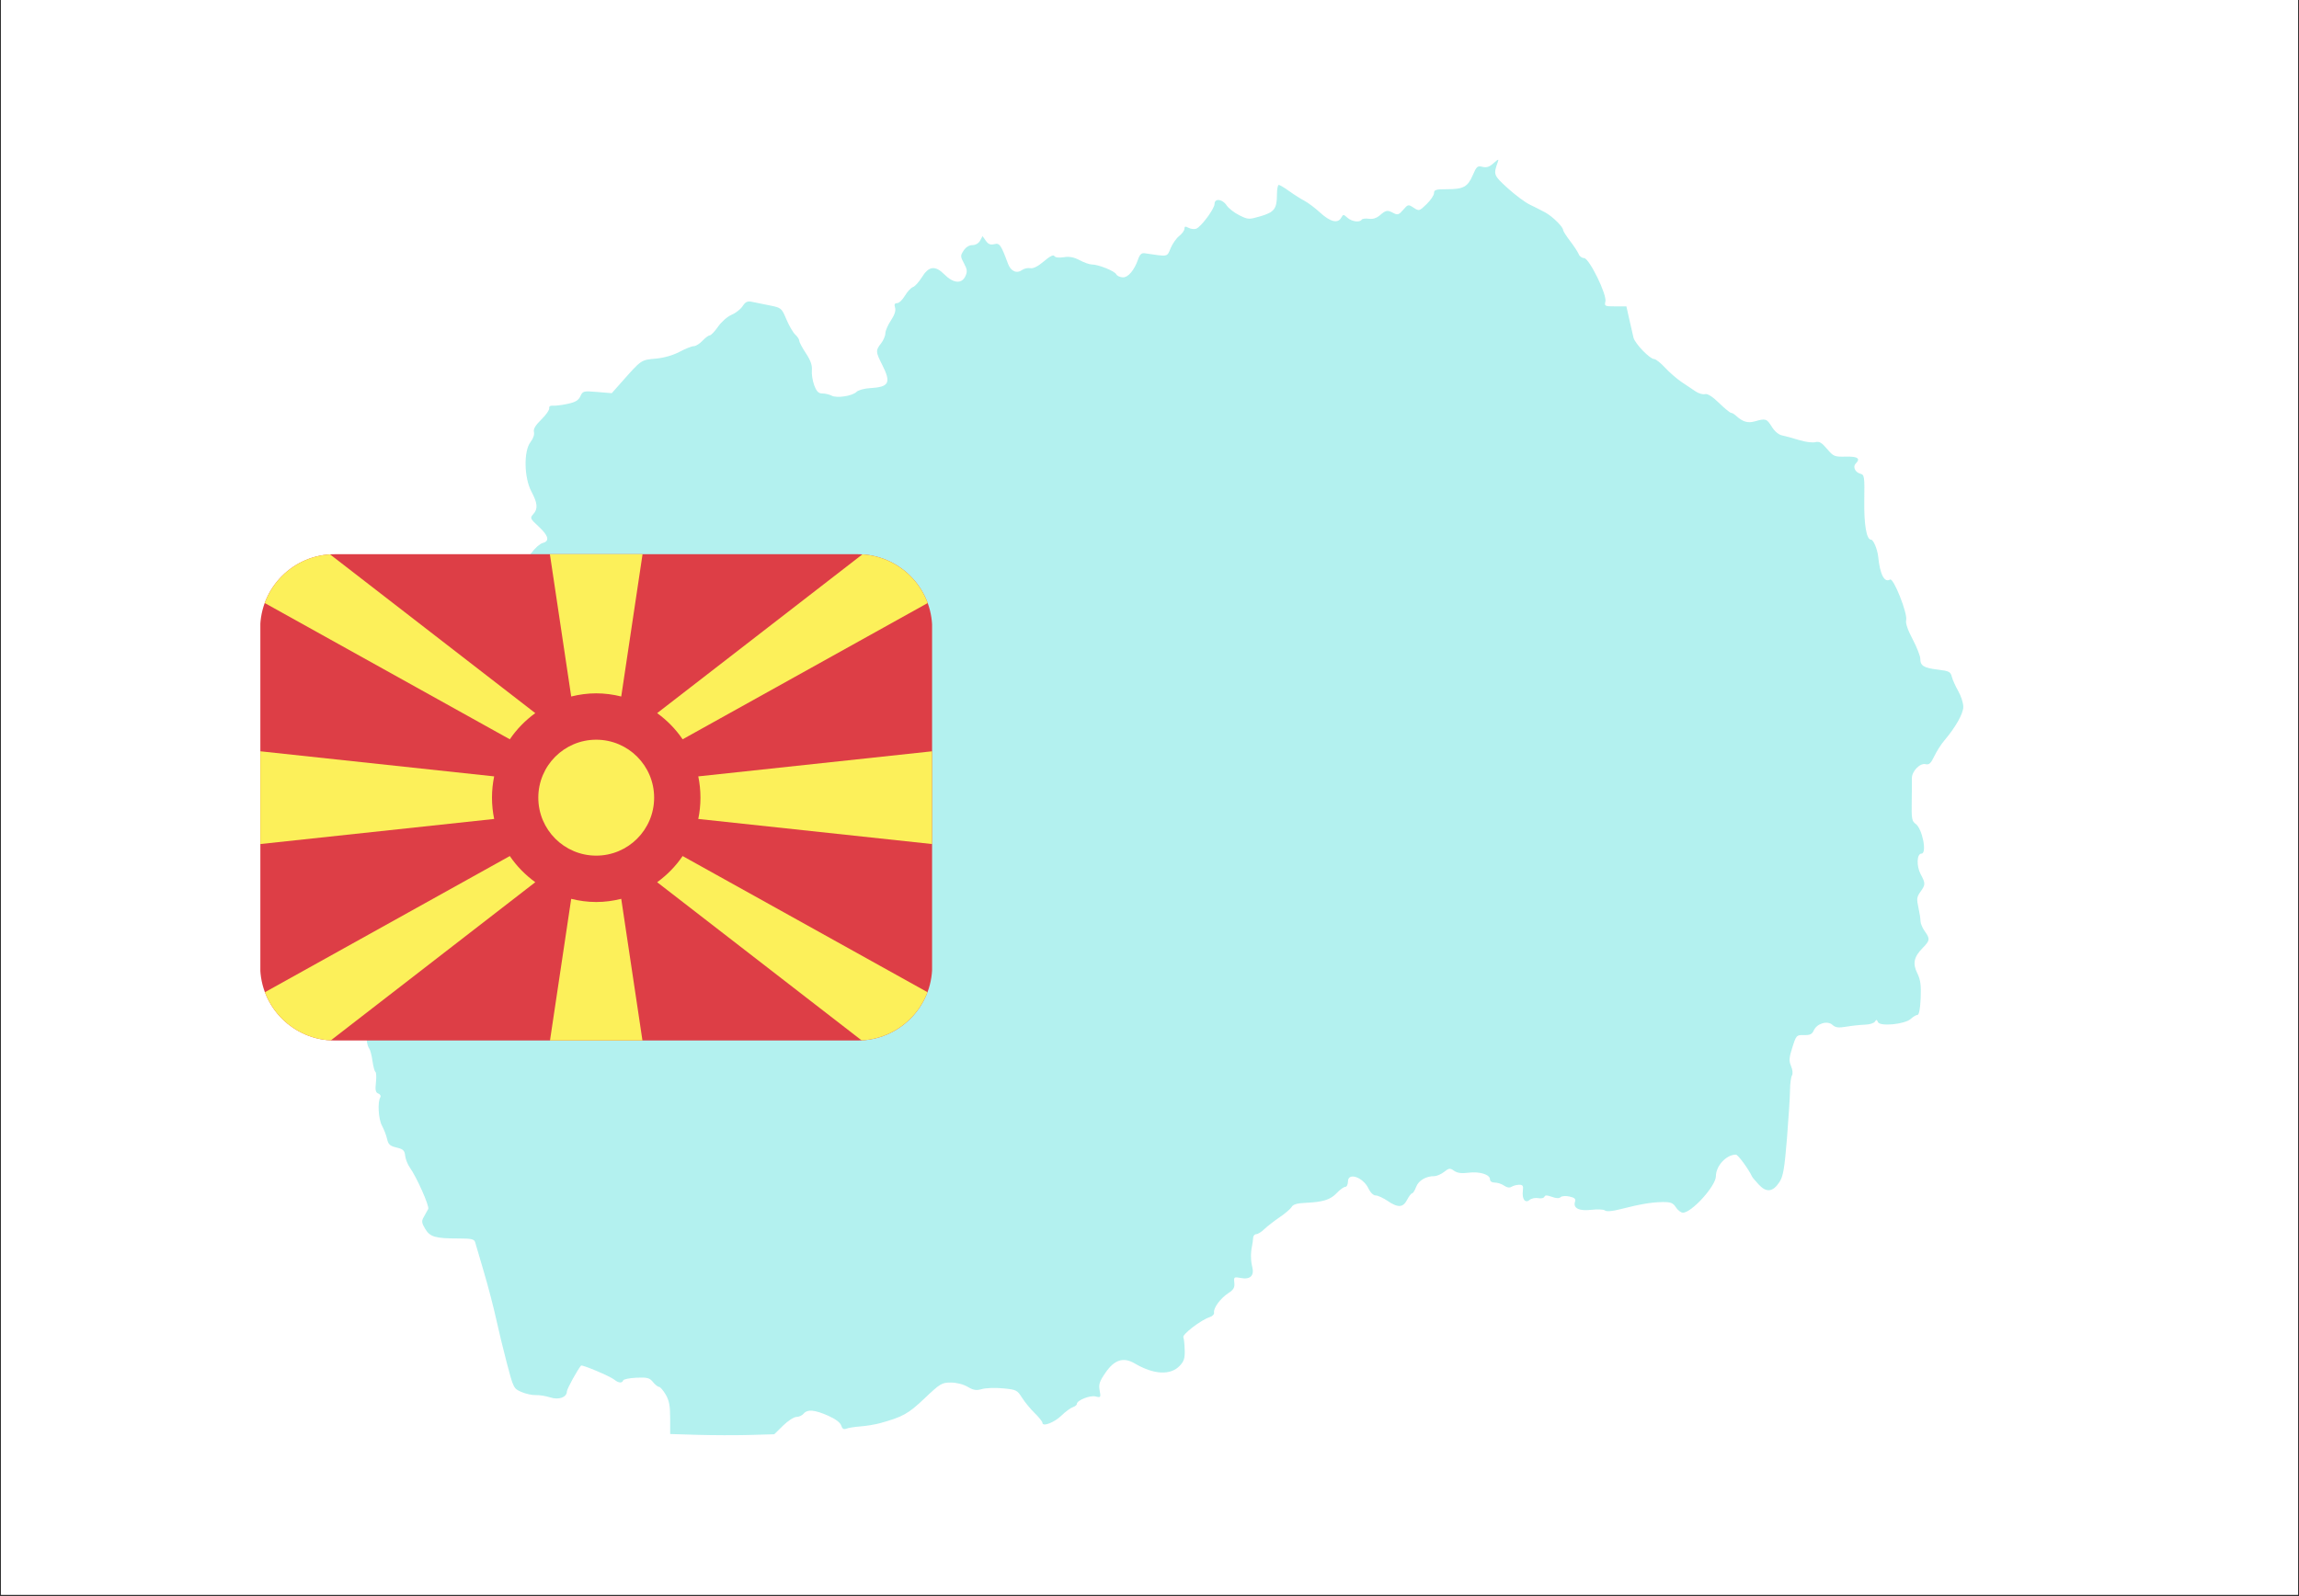 <svg xmlns="http://www.w3.org/2000/svg" xmlns:xlink="http://www.w3.org/1999/xlink" width="1080" zoomAndPan="magnify" viewBox="0 0 810 562.5" height="750" preserveAspectRatio="xMidYMid meet" version="1.0"><rect x="0" y="0" width="810" height="562.5" fill="#333333" stroke="none"/><defs><filter x="0%" y="0%" width="100%" height="100%" id="06c5b256ff"><feColorMatrix values="0 0 0 0 1 0 0 0 0 1 0 0 0 0 1 0 0 0 1 0" color-interpolation-filters="sRGB"/></filter><clipPath id="1d2899e934"><path d="M 0.359 0 L 809.641 0 L 809.641 562 L 0.359 562 Z M 0.359 0 " clip-rule="nonzero"/></clipPath><mask id="b741262f92"><g filter="url(#06c5b256ff)"><rect x="-81" width="972" fill="#000000" y="-56.25" height="675" fill-opacity="0.3"/></g></mask><clipPath id="0916c050bc"><path d="M 0.812 1.199 L 573.906 1.199 L 573.906 450.801 L 0.812 450.801 Z M 0.812 1.199 " clip-rule="nonzero"/></clipPath><clipPath id="a2bb2dce4b"><rect x="0" width="574" y="0" height="452"/></clipPath><clipPath id="34004eb305"><path d="M 91.668 195.316 L 328.461 195.316 L 328.461 366.914 L 91.668 366.914 Z M 91.668 195.316 " clip-rule="nonzero"/></clipPath><clipPath id="4fcc439f65"><path d="M 91.668 221.543 L 91.668 340.457 C 91.668 354.941 103.41 366.684 117.895 366.684 L 302.219 366.684 C 316.703 366.684 328.445 354.941 328.445 340.457 L 328.445 221.543 C 328.445 207.059 316.703 195.316 302.219 195.316 L 117.895 195.316 C 103.41 195.316 91.668 207.059 91.668 221.543 Z M 91.668 221.543 " clip-rule="nonzero"/></clipPath><clipPath id="2e16938ec1"><path d="M 189 260 L 231 260 L 231 302 L 189 302 Z M 189 260 " clip-rule="nonzero"/></clipPath><clipPath id="a680f8ccb9"><path d="M 91.668 221.543 L 91.668 340.457 C 91.668 354.941 103.41 366.684 117.895 366.684 L 302.219 366.684 C 316.703 366.684 328.445 354.941 328.445 340.457 L 328.445 221.543 C 328.445 207.059 316.703 195.316 302.219 195.316 L 117.895 195.316 C 103.41 195.316 91.668 207.059 91.668 221.543 Z M 91.668 221.543 " clip-rule="nonzero"/></clipPath><clipPath id="2aeb381cff"><path d="M 193 195.316 L 227 195.316 L 227 246 L 193 246 Z M 193 195.316 " clip-rule="nonzero"/></clipPath><clipPath id="3535643717"><path d="M 91.668 221.543 L 91.668 340.457 C 91.668 354.941 103.41 366.684 117.895 366.684 L 302.219 366.684 C 316.703 366.684 328.445 354.941 328.445 340.457 L 328.445 221.543 C 328.445 207.059 316.703 195.316 302.219 195.316 L 117.895 195.316 C 103.41 195.316 91.668 207.059 91.668 221.543 Z M 91.668 221.543 " clip-rule="nonzero"/></clipPath><clipPath id="2a879718dd"><path d="M 231 195.316 L 328.461 195.316 L 328.461 261 L 231 261 Z M 231 195.316 " clip-rule="nonzero"/></clipPath><clipPath id="15e566e5ed"><path d="M 91.668 221.543 L 91.668 340.457 C 91.668 354.941 103.41 366.684 117.895 366.684 L 302.219 366.684 C 316.703 366.684 328.445 354.941 328.445 340.457 L 328.445 221.543 C 328.445 207.059 316.703 195.316 302.219 195.316 L 117.895 195.316 C 103.41 195.316 91.668 207.059 91.668 221.543 Z M 91.668 221.543 " clip-rule="nonzero"/></clipPath><clipPath id="7ec1889911"><path d="M 246 264 L 328.461 264 L 328.461 298 L 246 298 Z M 246 264 " clip-rule="nonzero"/></clipPath><clipPath id="3a5301bb3f"><path d="M 91.668 221.543 L 91.668 340.457 C 91.668 354.941 103.41 366.684 117.895 366.684 L 302.219 366.684 C 316.703 366.684 328.445 354.941 328.445 340.457 L 328.445 221.543 C 328.445 207.059 316.703 195.316 302.219 195.316 L 117.895 195.316 C 103.41 195.316 91.668 207.059 91.668 221.543 Z M 91.668 221.543 " clip-rule="nonzero"/></clipPath><clipPath id="8ec85630bb"><path d="M 91.668 195.316 L 189 195.316 L 189 261 L 91.668 261 Z M 91.668 195.316 " clip-rule="nonzero"/></clipPath><clipPath id="4e7c67efe4"><path d="M 91.668 221.543 L 91.668 340.457 C 91.668 354.941 103.41 366.684 117.895 366.684 L 302.219 366.684 C 316.703 366.684 328.445 354.941 328.445 340.457 L 328.445 221.543 C 328.445 207.059 316.703 195.316 302.219 195.316 L 117.895 195.316 C 103.41 195.316 91.668 207.059 91.668 221.543 Z M 91.668 221.543 " clip-rule="nonzero"/></clipPath><clipPath id="d0c23d27bb"><path d="M 193 316 L 227 316 L 227 366.914 L 193 366.914 Z M 193 316 " clip-rule="nonzero"/></clipPath><clipPath id="89d9ff80a7"><path d="M 91.668 221.543 L 91.668 340.457 C 91.668 354.941 103.41 366.684 117.895 366.684 L 302.219 366.684 C 316.703 366.684 328.445 354.941 328.445 340.457 L 328.445 221.543 C 328.445 207.059 316.703 195.316 302.219 195.316 L 117.895 195.316 C 103.41 195.316 91.668 207.059 91.668 221.543 Z M 91.668 221.543 " clip-rule="nonzero"/></clipPath><clipPath id="15476be1f9"><path d="M 231 301 L 328.461 301 L 328.461 366.914 L 231 366.914 Z M 231 301 " clip-rule="nonzero"/></clipPath><clipPath id="233a346c61"><path d="M 91.668 221.543 L 91.668 340.457 C 91.668 354.941 103.41 366.684 117.895 366.684 L 302.219 366.684 C 316.703 366.684 328.445 354.941 328.445 340.457 L 328.445 221.543 C 328.445 207.059 316.703 195.316 302.219 195.316 L 117.895 195.316 C 103.41 195.316 91.668 207.059 91.668 221.543 Z M 91.668 221.543 " clip-rule="nonzero"/></clipPath><clipPath id="0e27398f41"><path d="M 91.668 301 L 189 301 L 189 366.914 L 91.668 366.914 Z M 91.668 301 " clip-rule="nonzero"/></clipPath><clipPath id="78d735f225"><path d="M 91.668 221.543 L 91.668 340.457 C 91.668 354.941 103.41 366.684 117.895 366.684 L 302.219 366.684 C 316.703 366.684 328.445 354.941 328.445 340.457 L 328.445 221.543 C 328.445 207.059 316.703 195.316 302.219 195.316 L 117.895 195.316 C 103.41 195.316 91.668 207.059 91.668 221.543 Z M 91.668 221.543 " clip-rule="nonzero"/></clipPath><clipPath id="cc42d64809"><path d="M 91.668 264 L 175 264 L 175 298 L 91.668 298 Z M 91.668 264 " clip-rule="nonzero"/></clipPath><clipPath id="87a2e4ad2f"><path d="M 91.668 221.543 L 91.668 340.457 C 91.668 354.941 103.41 366.684 117.895 366.684 L 302.219 366.684 C 316.703 366.684 328.445 354.941 328.445 340.457 L 328.445 221.543 C 328.445 207.059 316.703 195.316 302.219 195.316 L 117.895 195.316 C 103.41 195.316 91.668 207.059 91.668 221.543 Z M 91.668 221.543 " clip-rule="nonzero"/></clipPath></defs><g clip-path="url(#1d2899e934)"><path fill="#ffffff" d="M 0.359 0 L 809.641 0 L 809.641 562 L 0.359 562 Z M 0.359 0 " fill-opacity="1" fill-rule="nonzero"/><path fill="#ffffff" d="M 0.359 0 L 809.641 0 L 809.641 562 L 0.359 562 Z M 0.359 0 " fill-opacity="1" fill-rule="nonzero"/></g><g mask="url(#b741262f92)"><g transform="matrix(1, 0, 0, 1, 118, 55)"><g clip-path="url(#a2bb2dce4b)"><g clip-path="url(#0916c050bc)"><path fill="#00cfc8" d="M 409.75 1.301 C 409.969 1.242 409.93 1.512 409.723 2.086 C 408.117 6.531 408.215 6.77 413.152 11.273 C 415.789 13.676 419.309 16.301 420.977 17.105 C 422.648 17.91 425.094 19.148 426.41 19.859 C 428.934 21.223 432.727 24.938 432.727 26.059 C 432.727 26.422 433.855 28.191 435.23 29.996 C 436.605 31.801 437.961 33.871 438.238 34.602 C 438.512 35.332 439.355 35.934 440.098 35.945 C 441.906 35.969 448.234 48.852 447.625 51.281 C 447.219 52.875 447.438 52.977 451.105 52.977 L 455.023 52.977 L 456.039 57.523 C 456.605 60.023 457.27 62.922 457.516 63.965 C 458.039 66.105 463.281 71.543 464.828 71.543 C 465.387 71.543 467.113 72.918 468.668 74.598 C 470.223 76.277 472.879 78.578 474.578 79.711 C 476.273 80.844 478.492 82.328 479.52 83.012 C 480.531 83.691 481.984 84.09 482.734 83.895 C 483.613 83.66 485.32 84.738 487.664 87.012 C 489.629 88.922 491.523 90.484 491.875 90.484 C 492.227 90.484 492.973 90.914 493.543 91.434 C 495.973 93.664 497.773 94.211 500.316 93.484 C 504.09 92.402 504.477 92.531 506.262 95.414 C 507.266 97.039 508.688 98.219 509.93 98.465 C 511.039 98.684 513.715 99.414 515.867 100.082 C 518.031 100.754 520.59 101.09 521.559 100.832 C 522.961 100.465 523.812 100.949 525.711 103.191 C 527.969 105.871 528.328 106.016 532.34 105.922 C 536.551 105.824 537.613 106.586 535.801 108.395 C 534.711 109.484 535.629 111.477 537.449 111.949 C 538.875 112.324 538.969 112.922 538.836 121.309 C 538.711 129.949 539.613 135.195 541.227 135.195 C 542.059 135.195 543.473 138.594 543.746 141.258 C 544.375 147.477 545.938 150.465 547.91 149.242 C 549.117 148.5 554.172 161.254 553.59 163.566 C 553.324 164.609 554.16 167.059 555.879 170.293 C 557.355 173.09 558.57 176.184 558.57 177.168 C 558.57 179.648 559.785 180.391 564.828 181 C 568.688 181.465 569.238 181.75 569.676 183.488 C 569.949 184.566 570.965 186.844 571.941 188.547 C 572.918 190.254 573.715 192.738 573.723 194.07 C 573.734 196.477 571.023 201.285 566.961 206.062 C 565.891 207.32 564.336 209.773 563.5 211.516 C 562.297 214.027 561.66 214.605 560.449 214.305 C 558.457 213.809 555.527 216.863 555.602 219.352 C 555.641 220.367 555.613 224.148 555.547 227.75 C 555.449 233.484 555.621 234.43 556.93 235.348 C 559.281 236.992 561.016 245.828 558.988 245.828 C 557.336 245.828 557.168 250.219 558.695 253.074 C 560.438 256.324 560.43 256.777 558.609 259.309 C 557.336 261.074 557.242 261.84 557.898 264.77 C 558.312 266.648 558.656 268.836 558.645 269.633 C 558.645 270.43 559.309 272.02 560.125 273.16 C 562.078 275.898 562.012 276.43 559.34 279.156 C 556.285 282.281 555.82 284.59 557.547 288.07 C 558.637 290.281 558.895 292.223 558.703 296.785 C 558.551 300.422 558.133 302.66 557.613 302.66 C 557.148 302.66 556.066 303.297 555.215 304.078 C 553.09 306.004 544.27 306.844 543.633 305.18 C 543.285 304.273 543.074 304.246 542.582 305.039 C 542.25 305.586 540.676 306.07 539.09 306.117 C 537.508 306.164 534.578 306.477 532.594 306.809 C 529.703 307.293 528.707 307.168 527.598 306.172 C 525.836 304.57 522.117 305.695 521.027 308.168 C 520.449 309.484 519.688 309.84 517.594 309.785 C 514.965 309.715 514.871 309.816 513.504 314.094 C 512.328 317.785 512.254 318.836 513.051 320.754 C 513.59 322.059 513.723 323.449 513.355 324.02 C 513.004 324.566 512.699 326.887 512.672 329.18 C 512.652 331.473 512.16 339.145 511.59 346.23 C 510.727 356.828 510.262 359.543 508.973 361.539 C 506.688 365.07 504.383 365.383 501.719 362.531 C 500.531 361.254 499.441 359.965 499.301 359.66 C 498.066 356.988 494.34 351.914 493.609 351.914 C 490.223 351.914 486.555 355.879 486.555 359.543 C 486.555 362.949 478.02 372.375 474.938 372.375 C 474.254 372.375 473.145 371.52 472.461 370.48 C 471.418 368.895 470.641 368.594 467.703 368.629 C 463.891 368.68 459.887 369.359 452.852 371.156 C 450.023 371.879 448.023 372.043 447.492 371.602 C 447.027 371.215 444.887 371.105 442.734 371.359 C 438.391 371.875 436.188 370.812 436.91 368.543 C 437.242 367.516 436.785 367.082 434.957 366.68 C 433.648 366.395 432.242 366.492 431.836 366.902 C 431.344 367.391 430.281 367.352 428.754 366.789 C 427.066 366.168 426.344 366.16 426.137 366.77 C 425.984 367.23 425.008 367.445 423.973 367.25 C 422.949 367.051 421.566 367.336 420.91 367.879 C 419.348 369.184 418.172 367.555 418.551 364.605 C 418.77 362.914 418.523 362.523 417.242 362.535 C 416.379 362.539 415.184 362.855 414.578 363.234 C 413.875 363.684 412.953 363.551 411.949 362.844 C 411.098 362.25 409.625 361.766 408.68 361.766 C 407.637 361.766 406.953 361.309 406.953 360.609 C 406.953 358.906 403.273 357.785 399.355 358.293 C 396.949 358.605 395.449 358.406 394.32 357.613 C 392.871 356.602 392.527 356.637 390.801 357.992 C 389.758 358.816 388.203 359.492 387.359 359.492 C 384.391 359.492 381.793 361.023 380.941 363.289 C 380.477 364.535 379.832 365.555 379.516 365.555 C 379.203 365.555 378.418 366.578 377.762 367.828 C 376.32 370.617 374.566 370.715 370.867 368.207 C 369.332 367.164 367.465 366.312 366.707 366.312 C 365.898 366.312 364.836 365.289 364.156 363.848 C 362.23 359.836 356.918 358.023 356.918 361.387 C 356.918 362.43 356.492 363.281 355.969 363.281 C 355.449 363.281 354.094 364.262 352.953 365.465 C 350.715 367.836 348.148 368.633 341.855 368.914 C 339.008 369.043 337.574 369.473 337.09 370.34 C 336.707 371.023 334.785 372.672 332.82 374.004 C 330.855 375.336 328.434 377.219 327.438 378.188 C 326.445 379.16 325.164 379.949 324.598 379.949 C 324.027 379.949 323.535 380.547 323.504 381.277 C 323.473 382.008 323.301 383.285 323.121 384.117 C 322.602 386.543 322.637 389.262 323.207 391.512 C 323.98 394.547 322.488 396.016 319.246 395.406 C 316.758 394.941 316.664 395.008 316.887 397.059 C 317.07 398.754 316.625 399.523 314.742 400.75 C 311.988 402.547 309.445 406.023 309.746 407.566 C 309.863 408.152 309.188 408.875 308.246 409.172 C 305.125 410.164 298.34 415.379 298.93 416.332 C 299.117 416.633 299.328 418.559 299.398 420.609 C 299.508 423.609 299.18 424.711 297.711 426.273 C 294.43 429.77 288.594 429.488 281.797 425.508 C 277.805 423.172 274.656 424.164 271.492 428.762 C 269.383 431.816 269.031 432.883 269.434 435.031 C 269.898 437.496 269.832 437.594 268.016 437.137 C 266.047 436.645 261.398 438.504 261.398 439.781 C 261.398 440.16 260.758 440.672 259.977 440.922 C 259.195 441.168 257.391 442.504 255.969 443.883 C 253.426 446.352 249.27 447.922 249.27 446.418 C 249.27 445.996 248.059 444.477 246.582 443.043 C 245.102 441.605 243.082 439.152 242.094 437.586 C 240.391 434.887 240.047 434.719 235.371 434.281 C 232.664 434.027 229.328 434.141 227.961 434.535 C 225.965 435.105 224.973 434.949 222.926 433.742 C 221.41 432.848 219.004 432.238 217 432.238 C 213.84 432.238 213.242 432.598 207.754 437.805 C 202.004 443.266 200.109 444.32 192.031 446.562 C 190.367 447.023 187.293 447.531 185.211 447.688 C 183.125 447.848 180.855 448.207 180.16 448.496 C 179.273 448.863 178.75 448.535 178.379 447.371 C 178.051 446.336 176.336 445.055 173.742 443.906 C 169 441.812 166.461 441.609 165.121 443.223 C 164.602 443.848 163.465 444.359 162.594 444.359 C 161.723 444.359 159.609 445.734 157.898 447.41 L 154.789 450.465 L 146.117 450.711 C 141.352 450.848 133.102 450.824 127.785 450.668 L 118.117 450.379 L 118.117 444.762 C 118.117 440.418 117.758 438.531 116.527 436.449 C 115.652 434.965 114.598 433.754 114.188 433.754 C 113.773 433.754 112.812 432.984 112.051 432.047 C 110.863 430.582 110.047 430.367 106.246 430.531 C 103.812 430.637 101.707 431.062 101.566 431.477 C 101.219 432.527 99.891 432.426 98.469 431.238 C 97.059 430.062 87.098 425.848 86.719 426.266 C 85.551 427.559 81.73 434.52 81.73 435.359 C 81.73 437.438 78.852 438.469 75.832 437.469 C 74.316 436.973 72.039 436.605 70.77 436.66 C 69.5 436.715 67.219 436.219 65.695 435.555 C 62.984 434.371 62.883 434.172 60.609 425.527 C 59.336 420.672 57.613 413.551 56.777 409.695 C 55.945 405.844 54.035 398.512 52.527 393.406 C 51.023 388.297 49.621 383.523 49.41 382.793 C 49.094 381.688 48.117 381.465 43.488 381.465 C 35.352 381.465 33.488 380.922 31.793 378.051 C 30.516 375.887 30.465 375.352 31.363 373.785 C 31.93 372.801 32.609 371.582 32.875 371.074 C 33.371 370.117 28.836 359.895 26.395 356.465 C 25.629 355.395 24.891 353.516 24.75 352.293 C 24.535 350.43 24.043 349.961 21.699 349.41 C 19.402 348.871 18.809 348.332 18.387 346.406 C 18.102 345.117 17.293 343.016 16.59 341.734 C 15.324 339.438 14.969 333.375 16 331.703 C 16.289 331.238 15.973 330.645 15.297 330.383 C 14.328 330.012 14.148 329.188 14.449 326.504 C 14.66 324.629 14.582 322.941 14.273 322.75 C 13.965 322.559 13.496 320.809 13.227 318.859 C 12.961 316.91 12.434 314.941 12.059 314.48 C 11.406 313.684 10.965 310.984 11.145 308.855 C 11.207 308.094 11.512 308.141 12.418 309.047 C 13.074 309.699 13.742 310.238 13.906 310.238 C 14.77 310.238 17.293 306.723 17.293 305.523 C 17.293 304.754 17.805 303.93 18.43 303.691 C 19.055 303.453 19.566 302.824 19.566 302.301 C 19.566 301.777 20.25 300.48 21.082 299.422 C 21.926 298.352 22.598 296.348 22.598 294.918 C 22.598 293.5 23.102 291.68 23.711 290.871 C 25.539 288.453 25.129 285.32 22.684 283.039 C 21.48 281.914 20.367 280.328 20.211 279.516 C 20.008 278.469 18.98 277.836 16.699 277.355 C 14.152 276.816 13.559 276.402 13.879 275.383 C 14.105 274.676 13.773 273.105 13.141 271.895 C 12.512 270.688 11.992 268.941 11.992 268.016 C 11.984 265.328 9.66 261.203 7.637 260.281 C 6.555 259.785 5.938 259 6.164 258.406 C 6.699 257.012 5.23 255.68 3.16 255.68 C 0.133 255.68 0.223 253.109 3.27 252.539 C 5.242 252.172 5.82 247.316 4.062 245.859 C 2.191 244.305 2.691 243.426 5.352 243.602 C 6.707 243.695 8.777 243.379 9.949 242.902 C 11.125 242.43 12.863 242.039 13.812 242.039 C 14.766 242.039 16.363 241.324 17.367 240.449 C 18.367 239.574 20.434 238.223 21.953 237.441 C 24.703 236.031 24.719 236 24.012 232.777 C 22.906 227.746 21.004 222.949 19.062 220.305 C 18.09 218.977 17.293 216.914 17.293 215.719 C 17.293 214.523 16.914 213.168 16.449 212.707 C 15.836 212.09 15.941 210.863 16.855 208.113 C 18.23 203.969 17.887 198.945 16.016 195.957 C 12.922 191.012 19.277 174.695 23.871 175.801 C 27.277 176.621 28.324 172.879 26.43 166.641 C 25.293 162.887 24.902 151.824 25.867 150.539 C 27.316 148.605 30.156 149.539 33.535 153.066 C 37.309 157 37.816 156.957 42.332 152.316 C 45.547 149.004 47.215 148.891 48.754 151.863 C 50.293 154.84 52.215 154.785 57.473 151.629 C 59.766 150.254 62.238 148.902 62.969 148.625 C 63.742 148.332 64.293 147.336 64.293 146.23 C 64.293 145.191 64.891 144.02 65.621 143.625 C 66.352 143.23 67.973 141.535 69.223 139.855 C 70.473 138.172 72.266 136.602 73.203 136.359 C 75.754 135.707 75.273 133.785 71.754 130.535 C 68.773 127.785 68.672 127.547 69.859 126.234 C 71.59 124.32 71.438 122.383 69.223 118.219 C 66.633 113.352 66.473 103.902 68.922 100.785 C 69.852 99.609 70.355 98.133 70.129 97.266 C 69.855 96.219 70.633 94.895 72.73 92.84 C 74.379 91.227 75.625 89.441 75.504 88.871 C 75.371 88.234 75.871 87.887 76.805 87.973 C 77.637 88.051 79.961 87.762 81.969 87.332 C 84.727 86.742 85.832 86.082 86.492 84.633 C 87.332 82.789 87.562 82.734 92.449 83.141 L 97.535 83.57 L 101.02 79.641 C 108.09 71.664 107.797 71.863 113.219 71.367 C 115.969 71.117 119.195 70.18 121.453 68.977 C 123.496 67.887 125.738 66.996 126.438 66.996 C 127.137 66.996 128.512 66.145 129.492 65.102 C 130.469 64.059 131.637 63.195 132.086 63.18 C 132.535 63.16 133.852 61.773 135.016 60.094 C 136.18 58.418 138.305 56.555 139.738 55.953 C 141.176 55.355 142.926 53.984 143.633 52.906 C 144.629 51.387 145.352 51.039 146.867 51.355 C 147.941 51.578 150.738 52.148 153.082 52.617 C 157.289 53.461 157.363 53.523 159.078 57.57 C 160.031 59.828 161.438 62.242 162.207 62.934 C 162.977 63.629 163.605 64.598 163.605 65.09 C 163.605 65.578 164.656 67.562 165.941 69.504 C 167.605 72.02 168.207 73.734 168.043 75.504 C 167.914 76.867 168.297 79.262 168.891 80.824 C 169.719 83.004 170.395 83.668 171.766 83.668 C 172.754 83.668 174.207 84.012 175 84.438 C 176.812 85.406 182.297 84.574 183.766 83.109 C 184.375 82.5 186.484 81.91 188.453 81.797 C 195.312 81.406 196.066 79.957 192.789 73.496 C 190.504 68.996 190.477 68.488 192.41 66.031 C 193.246 64.973 193.93 63.383 193.93 62.504 C 193.93 61.621 194.812 59.566 195.891 57.938 C 197.199 55.961 197.688 54.453 197.355 53.406 C 196.996 52.27 197.191 51.84 198.074 51.84 C 198.738 51.84 199.98 50.66 200.832 49.223 C 201.684 47.781 202.949 46.41 203.648 46.176 C 204.348 45.941 205.738 44.422 206.738 42.801 C 209.23 38.75 211.457 38.445 214.727 41.711 C 217.906 44.891 220.855 45.133 222.141 42.316 C 222.871 40.715 222.781 39.918 221.637 37.797 C 220.34 35.383 220.332 35.105 221.512 33.301 C 222.289 32.113 223.477 31.379 224.621 31.379 C 225.727 31.379 226.816 30.738 227.324 29.793 L 228.176 28.203 L 229.332 29.852 C 230.184 31.066 230.969 31.383 232.301 31.047 C 234.195 30.57 234.664 31.242 237.141 37.938 C 238.129 40.617 240.219 41.539 242.133 40.141 C 242.836 39.629 244.129 39.344 245.012 39.512 C 246.055 39.707 247.723 38.867 249.785 37.102 C 251.859 35.324 253.137 34.68 253.48 35.238 C 253.805 35.762 255.086 35.918 256.793 35.645 C 258.789 35.328 260.379 35.629 262.383 36.699 C 263.922 37.527 265.824 38.199 266.605 38.199 C 268.941 38.199 274.59 40.445 275.258 41.637 C 275.598 42.25 276.676 42.746 277.648 42.746 C 279.547 42.746 281.672 40.199 283.016 36.305 C 283.582 34.668 284.219 34.094 285.297 34.254 C 293.746 35.5 293.129 35.621 294.438 32.484 C 295.102 30.898 296.465 28.953 297.473 28.164 C 298.48 27.371 299.305 26.227 299.305 25.617 C 299.305 24.758 299.633 24.684 300.766 25.289 C 301.57 25.719 302.781 25.859 303.457 25.598 C 305.199 24.93 309.918 18.559 309.918 16.875 C 309.918 14.801 312.68 15.109 314.145 17.348 C 314.824 18.383 316.832 19.953 318.609 20.84 C 321.738 22.402 321.98 22.414 326.094 21.219 C 330.957 19.805 331.902 18.57 331.902 13.625 C 331.902 11.719 332.191 10.164 332.547 10.164 C 332.902 10.164 334.555 11.152 336.219 12.355 C 337.887 13.562 340.281 15.082 341.539 15.734 C 342.797 16.383 345.324 18.285 347.152 19.961 C 350.707 23.219 353.363 23.855 354.547 21.734 C 355.238 20.492 355.355 20.492 356.73 21.734 C 358.246 23.109 361.102 23.492 361.766 22.414 C 361.984 22.066 363.109 21.922 364.277 22.094 C 365.68 22.301 367.02 21.871 368.223 20.832 C 370.32 19.016 370.832 18.941 373.031 20.117 C 374.395 20.852 374.891 20.68 376.379 18.953 C 378.066 16.992 378.18 16.969 380.066 18.207 C 381.965 19.453 382.066 19.426 384.629 16.945 C 386.062 15.555 387.246 13.797 387.246 13.047 C 387.246 11.879 387.91 11.68 391.844 11.68 C 397.66 11.68 399.117 10.871 400.922 6.68 C 402.219 3.648 402.562 3.355 404.324 3.797 C 405.777 4.16 406.781 3.824 408.25 2.488 C 409.066 1.75 409.543 1.363 409.75 1.301 Z M 409.75 1.301 " fill-opacity="1" fill-rule="evenodd"/></g></g></g></g><g clip-path="url(#34004eb305)"><g clip-path="url(#4fcc439f65)"><path fill="#dd3e46" d="M 328.398 366.914 L 91.73 366.914 L 91.73 195.316 L 328.398 195.316 L 328.398 366.914 " fill-opacity="1" fill-rule="nonzero"/></g></g><g clip-path="url(#2e16938ec1)"><g clip-path="url(#a680f8ccb9)"><path fill="#fcf05a" d="M 230.469 281.117 C 230.469 292.398 221.332 301.543 210.062 301.543 C 198.797 301.543 189.66 292.398 189.66 281.117 C 189.66 269.832 198.797 260.688 210.062 260.688 C 221.332 260.688 230.469 269.832 230.469 281.117 " fill-opacity="1" fill-rule="nonzero"/></g></g><g clip-path="url(#2aeb381cff)"><g clip-path="url(#3535643717)"><path fill="#fcf05a" d="M 210.062 244.344 C 213.109 244.344 216.059 244.758 218.879 245.461 L 226.387 195.316 L 193.742 195.316 L 201.25 245.461 C 204.07 244.758 207.02 244.344 210.062 244.344 " fill-opacity="1" fill-rule="nonzero"/></g></g><g clip-path="url(#2a879718dd)"><g clip-path="url(#15e566e5ed)"><path fill="#fcf05a" d="M 303.914 195.316 L 231.535 251.32 C 235.027 253.855 238.086 256.969 240.508 260.543 L 328.398 211.66 L 328.398 195.316 L 303.914 195.316 " fill-opacity="1" fill-rule="nonzero"/></g></g><g clip-path="url(#7ec1889911)"><g clip-path="url(#3a5301bb3f)"><path fill="#fcf05a" d="M 246.023 273.613 C 246.52 276.039 246.789 278.547 246.789 281.117 C 246.789 283.684 246.52 286.191 246.023 288.617 L 328.398 297.457 L 328.398 264.773 L 246.023 273.613 " fill-opacity="1" fill-rule="nonzero"/></g></g><g clip-path="url(#8ec85630bb)"><g clip-path="url(#4e7c67efe4)"><path fill="#fcf05a" d="M 116.215 195.316 L 188.594 251.32 C 185.102 253.855 182.043 256.969 179.621 260.543 L 91.73 211.66 L 91.73 195.316 L 116.215 195.316 " fill-opacity="1" fill-rule="nonzero"/></g></g><g clip-path="url(#d0c23d27bb)"><g clip-path="url(#89d9ff80a7)"><path fill="#fcf05a" d="M 210.062 317.887 C 213.109 317.887 216.059 317.473 218.879 316.77 L 226.387 366.914 L 193.742 366.914 L 201.25 316.77 C 204.07 317.473 207.02 317.887 210.062 317.887 " fill-opacity="1" fill-rule="nonzero"/></g></g><g clip-path="url(#15476be1f9)"><g clip-path="url(#233a346c61)"><path fill="#fcf05a" d="M 303.914 366.914 L 231.535 310.91 C 235.027 308.375 238.086 305.262 240.508 301.688 L 328.398 350.57 L 328.398 366.914 L 303.914 366.914 " fill-opacity="1" fill-rule="nonzero"/></g></g><g clip-path="url(#0e27398f41)"><g clip-path="url(#78d735f225)"><path fill="#fcf05a" d="M 116.215 366.914 L 188.594 310.91 C 185.102 308.375 182.043 305.262 179.621 301.688 L 91.73 350.57 L 91.73 366.914 L 116.215 366.914 " fill-opacity="1" fill-rule="nonzero"/></g></g><g clip-path="url(#cc42d64809)"><g clip-path="url(#87a2e4ad2f)"><path fill="#fcf05a" d="M 174.105 273.613 C 173.609 276.039 173.34 278.547 173.34 281.117 C 173.34 283.684 173.609 286.191 174.105 288.617 L 91.73 297.457 L 91.73 264.773 L 174.105 273.613 " fill-opacity="1" fill-rule="nonzero"/></g></g></svg>